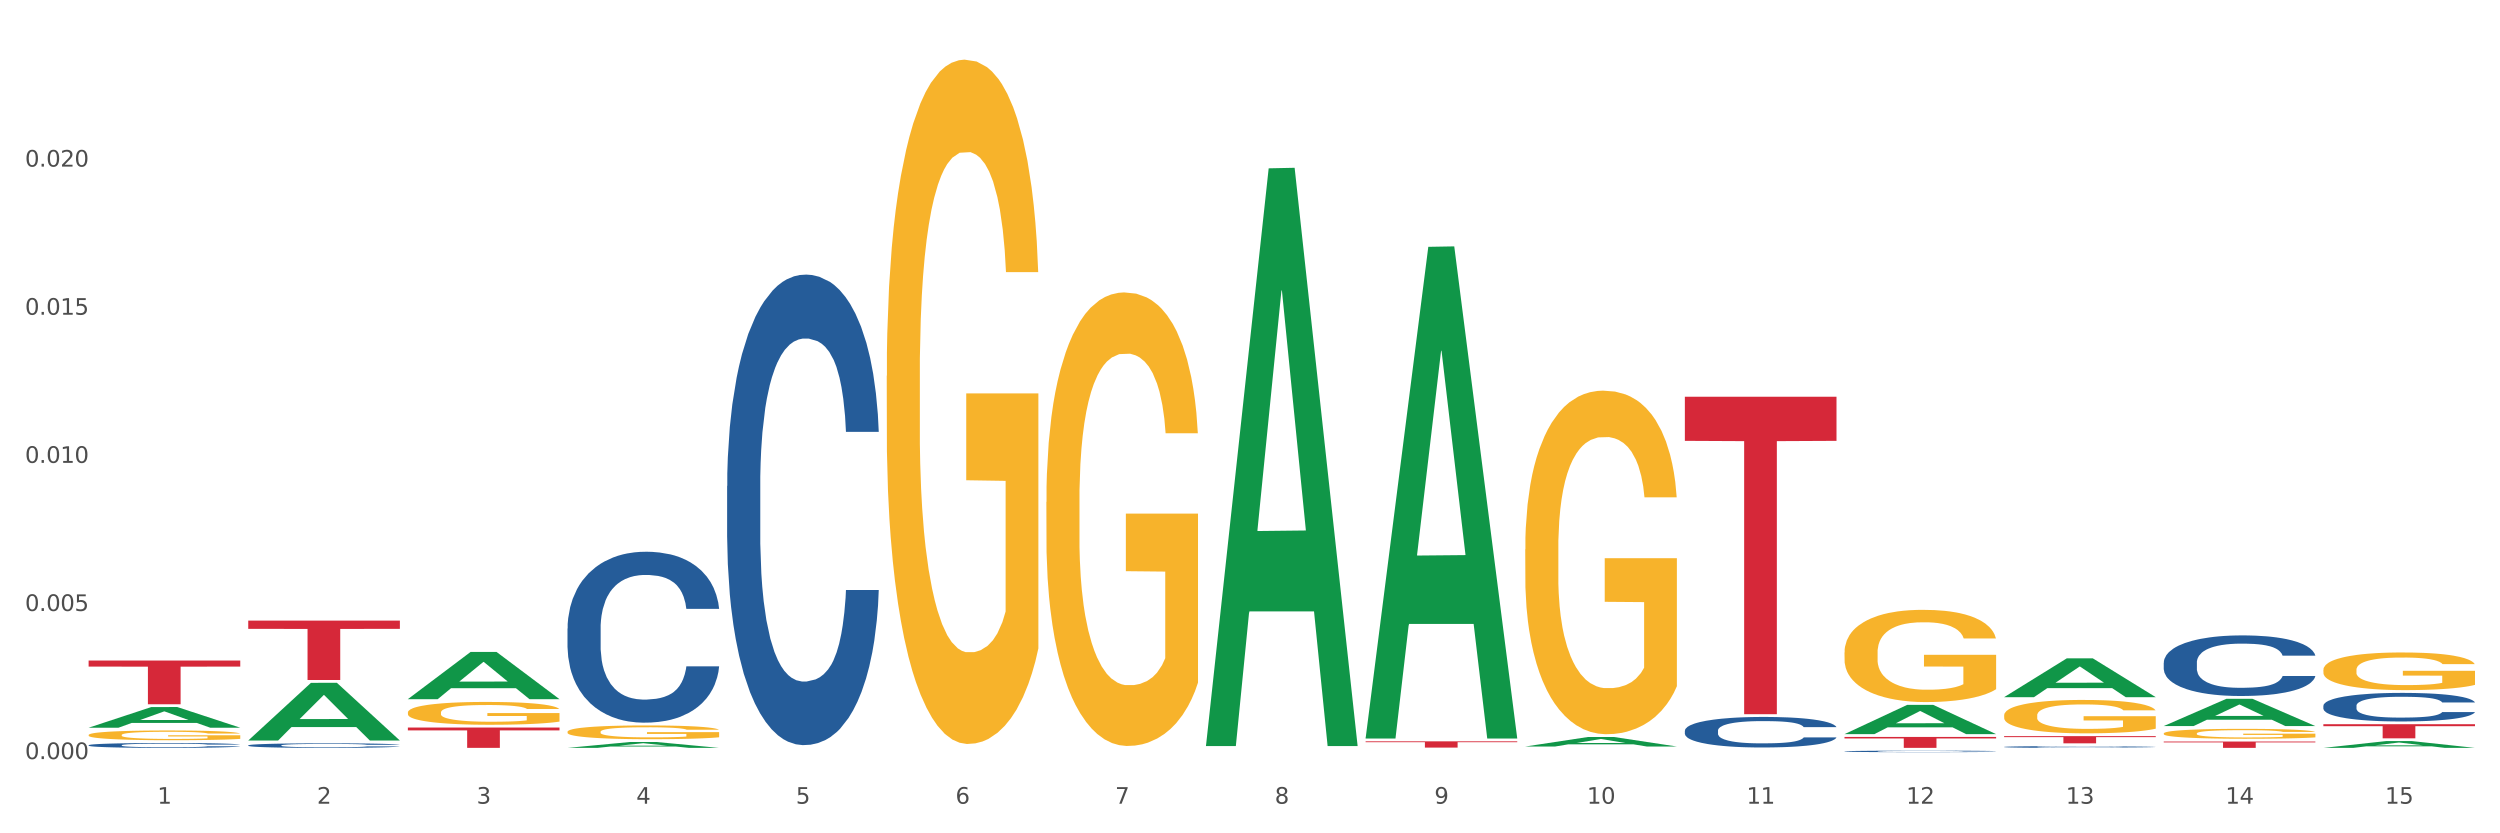 <?xml version="1.0" encoding="utf-8" standalone="no"?>
<!DOCTYPE svg PUBLIC "-//W3C//DTD SVG 1.1//EN"
  "http://www.w3.org/Graphics/SVG/1.1/DTD/svg11.dtd">
<svg xmlns:xlink="http://www.w3.org/1999/xlink" width="1080pt" height="360pt" viewBox="0 0 1080 360" xmlns="http://www.w3.org/2000/svg" version="1.1">
 <rect x="0" y="0" width="1080" height="360" fill="#333333" stroke="none"/>
 <defs>
  <style type="text/css">*{stroke-linejoin: round; stroke-linecap: butt}</style>
 </defs>
 <g id="figure_1">
  <g id="patch_1">
   <path d="M 0 360 
L 1080 360 
L 1080 0 
L 0 0 
z
" style="fill: #ffffff; stroke: #ffffff; stroke-linejoin: miter"/>
  </g>
  <g id="axes_1">
   <g id="matplotlib.axis_1">
    <g id="xtick_1">
     <g id="text_1">
      <!-- 1 -->
      <g style="fill: #4d4d4d" transform="translate(67.984 347.204) scale(0.096 -0.096)">
       <defs>
        <path id="DejaVuSans-31" d="M 794 531 
L 1825 531 
L 1825 4091 
L 703 3866 
L 703 4441 
L 1819 4666 
L 2450 4666 
L 2450 531 
L 3481 531 
L 3481 0 
L 794 0 
L 794 531 
z
" transform="scale(0.016)"/>
       </defs>
       <use xlink:href="#DejaVuSans-31"/>
      </g>
     </g>
    </g>
    <g id="xtick_2">
     <g id="text_2">
      <!-- 2 -->
      <g style="fill: #4d4d4d" transform="translate(136.942 347.204) scale(0.096 -0.096)">
       <defs>
        <path id="DejaVuSans-32" d="M 1228 531 
L 3431 531 
L 3431 0 
L 469 0 
L 469 531 
Q 828 903 1448 1529 
Q 2069 2156 2228 2338 
Q 2531 2678 2651 2914 
Q 2772 3150 2772 3378 
Q 2772 3750 2511 3984 
Q 2250 4219 1831 4219 
Q 1534 4219 1204 4116 
Q 875 4013 500 3803 
L 500 4441 
Q 881 4594 1212 4672 
Q 1544 4750 1819 4750 
Q 2544 4750 2975 4387 
Q 3406 4025 3406 3419 
Q 3406 3131 3298 2873 
Q 3191 2616 2906 2266 
Q 2828 2175 2409 1742 
Q 1991 1309 1228 531 
z
" transform="scale(0.016)"/>
       </defs>
       <use xlink:href="#DejaVuSans-32"/>
      </g>
     </g>
    </g>
    <g id="xtick_3">
     <g id="text_3">
      <!-- 3 -->
      <g style="fill: #4d4d4d" transform="translate(205.899 347.204) scale(0.096 -0.096)">
       <defs>
        <path id="DejaVuSans-33" d="M 2597 2516 
Q 3050 2419 3304 2112 
Q 3559 1806 3559 1356 
Q 3559 666 3084 287 
Q 2609 -91 1734 -91 
Q 1441 -91 1130 -33 
Q 819 25 488 141 
L 488 750 
Q 750 597 1062 519 
Q 1375 441 1716 441 
Q 2309 441 2620 675 
Q 2931 909 2931 1356 
Q 2931 1769 2642 2001 
Q 2353 2234 1838 2234 
L 1294 2234 
L 1294 2753 
L 1863 2753 
Q 2328 2753 2575 2939 
Q 2822 3125 2822 3475 
Q 2822 3834 2567 4026 
Q 2313 4219 1838 4219 
Q 1578 4219 1281 4162 
Q 984 4106 628 3988 
L 628 4550 
Q 988 4650 1302 4700 
Q 1616 4750 1894 4750 
Q 2613 4750 3031 4423 
Q 3450 4097 3450 3541 
Q 3450 3153 3228 2886 
Q 3006 2619 2597 2516 
z
" transform="scale(0.016)"/>
       </defs>
       <use xlink:href="#DejaVuSans-33"/>
      </g>
     </g>
    </g>
    <g id="xtick_4">
     <g id="text_4">
      <!-- 4 -->
      <g style="fill: #4d4d4d" transform="translate(274.857 347.204) scale(0.096 -0.096)">
       <defs>
        <path id="DejaVuSans-34" d="M 2419 4116 
L 825 1625 
L 2419 1625 
L 2419 4116 
z
M 2253 4666 
L 3047 4666 
L 3047 1625 
L 3713 1625 
L 3713 1100 
L 3047 1100 
L 3047 0 
L 2419 0 
L 2419 1100 
L 313 1100 
L 313 1709 
L 2253 4666 
z
" transform="scale(0.016)"/>
       </defs>
       <use xlink:href="#DejaVuSans-34"/>
      </g>
     </g>
    </g>
    <g id="xtick_5">
     <g id="text_5">
      <!-- 5 -->
      <g style="fill: #4d4d4d" transform="translate(343.815 347.204) scale(0.096 -0.096)">
       <defs>
        <path id="DejaVuSans-35" d="M 691 4666 
L 3169 4666 
L 3169 4134 
L 1269 4134 
L 1269 2991 
Q 1406 3038 1543 3061 
Q 1681 3084 1819 3084 
Q 2600 3084 3056 2656 
Q 3513 2228 3513 1497 
Q 3513 744 3044 326 
Q 2575 -91 1722 -91 
Q 1428 -91 1123 -41 
Q 819 9 494 109 
L 494 744 
Q 775 591 1075 516 
Q 1375 441 1709 441 
Q 2250 441 2565 725 
Q 2881 1009 2881 1497 
Q 2881 1984 2565 2268 
Q 2250 2553 1709 2553 
Q 1456 2553 1204 2497 
Q 953 2441 691 2322 
L 691 4666 
z
" transform="scale(0.016)"/>
       </defs>
       <use xlink:href="#DejaVuSans-35"/>
      </g>
     </g>
    </g>
    <g id="xtick_6">
     <g id="text_6">
      <!-- 6 -->
      <g style="fill: #4d4d4d" transform="translate(412.772 347.204) scale(0.096 -0.096)">
       <defs>
        <path id="DejaVuSans-36" d="M 2113 2584 
Q 1688 2584 1439 2293 
Q 1191 2003 1191 1497 
Q 1191 994 1439 701 
Q 1688 409 2113 409 
Q 2538 409 2786 701 
Q 3034 994 3034 1497 
Q 3034 2003 2786 2293 
Q 2538 2584 2113 2584 
z
M 3366 4563 
L 3366 3988 
Q 3128 4100 2886 4159 
Q 2644 4219 2406 4219 
Q 1781 4219 1451 3797 
Q 1122 3375 1075 2522 
Q 1259 2794 1537 2939 
Q 1816 3084 2150 3084 
Q 2853 3084 3261 2657 
Q 3669 2231 3669 1497 
Q 3669 778 3244 343 
Q 2819 -91 2113 -91 
Q 1303 -91 875 529 
Q 447 1150 447 2328 
Q 447 3434 972 4092 
Q 1497 4750 2381 4750 
Q 2619 4750 2861 4703 
Q 3103 4656 3366 4563 
z
" transform="scale(0.016)"/>
       </defs>
       <use xlink:href="#DejaVuSans-36"/>
      </g>
     </g>
    </g>
    <g id="xtick_7">
     <g id="text_7">
      <!-- 7 -->
      <g style="fill: #4d4d4d" transform="translate(481.73 347.204) scale(0.096 -0.096)">
       <defs>
        <path id="DejaVuSans-37" d="M 525 4666 
L 3525 4666 
L 3525 4397 
L 1831 0 
L 1172 0 
L 2766 4134 
L 525 4134 
L 525 4666 
z
" transform="scale(0.016)"/>
       </defs>
       <use xlink:href="#DejaVuSans-37"/>
      </g>
     </g>
    </g>
    <g id="xtick_8">
     <g id="text_8">
      <!-- 8 -->
      <g style="fill: #4d4d4d" transform="translate(550.688 347.204) scale(0.096 -0.096)">
       <defs>
        <path id="DejaVuSans-38" d="M 2034 2216 
Q 1584 2216 1326 1975 
Q 1069 1734 1069 1313 
Q 1069 891 1326 650 
Q 1584 409 2034 409 
Q 2484 409 2743 651 
Q 3003 894 3003 1313 
Q 3003 1734 2745 1975 
Q 2488 2216 2034 2216 
z
M 1403 2484 
Q 997 2584 770 2862 
Q 544 3141 544 3541 
Q 544 4100 942 4425 
Q 1341 4750 2034 4750 
Q 2731 4750 3128 4425 
Q 3525 4100 3525 3541 
Q 3525 3141 3298 2862 
Q 3072 2584 2669 2484 
Q 3125 2378 3379 2068 
Q 3634 1759 3634 1313 
Q 3634 634 3220 271 
Q 2806 -91 2034 -91 
Q 1263 -91 848 271 
Q 434 634 434 1313 
Q 434 1759 690 2068 
Q 947 2378 1403 2484 
z
M 1172 3481 
Q 1172 3119 1398 2916 
Q 1625 2713 2034 2713 
Q 2441 2713 2670 2916 
Q 2900 3119 2900 3481 
Q 2900 3844 2670 4047 
Q 2441 4250 2034 4250 
Q 1625 4250 1398 4047 
Q 1172 3844 1172 3481 
z
" transform="scale(0.016)"/>
       </defs>
       <use xlink:href="#DejaVuSans-38"/>
      </g>
     </g>
    </g>
    <g id="xtick_9">
     <g id="text_9">
      <!-- 9 -->
      <g style="fill: #4d4d4d" transform="translate(619.645 347.204) scale(0.096 -0.096)">
       <defs>
        <path id="DejaVuSans-39" d="M 703 97 
L 703 672 
Q 941 559 1184 500 
Q 1428 441 1663 441 
Q 2288 441 2617 861 
Q 2947 1281 2994 2138 
Q 2813 1869 2534 1725 
Q 2256 1581 1919 1581 
Q 1219 1581 811 2004 
Q 403 2428 403 3163 
Q 403 3881 828 4315 
Q 1253 4750 1959 4750 
Q 2769 4750 3195 4129 
Q 3622 3509 3622 2328 
Q 3622 1225 3098 567 
Q 2575 -91 1691 -91 
Q 1453 -91 1209 -44 
Q 966 3 703 97 
z
M 1959 2075 
Q 2384 2075 2632 2365 
Q 2881 2656 2881 3163 
Q 2881 3666 2632 3958 
Q 2384 4250 1959 4250 
Q 1534 4250 1286 3958 
Q 1038 3666 1038 3163 
Q 1038 2656 1286 2365 
Q 1534 2075 1959 2075 
z
" transform="scale(0.016)"/>
       </defs>
       <use xlink:href="#DejaVuSans-39"/>
      </g>
     </g>
    </g>
    <g id="xtick_10">
     <g id="text_10">
      <!-- 10 -->
      <g style="fill: #4d4d4d" transform="translate(685.549 347.204) scale(0.096 -0.096)">
       <defs>
        <path id="DejaVuSans-30" d="M 2034 4250 
Q 1547 4250 1301 3770 
Q 1056 3291 1056 2328 
Q 1056 1369 1301 889 
Q 1547 409 2034 409 
Q 2525 409 2770 889 
Q 3016 1369 3016 2328 
Q 3016 3291 2770 3770 
Q 2525 4250 2034 4250 
z
M 2034 4750 
Q 2819 4750 3233 4129 
Q 3647 3509 3647 2328 
Q 3647 1150 3233 529 
Q 2819 -91 2034 -91 
Q 1250 -91 836 529 
Q 422 1150 422 2328 
Q 422 3509 836 4129 
Q 1250 4750 2034 4750 
z
" transform="scale(0.016)"/>
       </defs>
       <use xlink:href="#DejaVuSans-31"/>
       <use xlink:href="#DejaVuSans-30" transform="translate(63.623 0)"/>
      </g>
     </g>
    </g>
    <g id="xtick_11">
     <g id="text_11">
      <!-- 11 -->
      <g style="fill: #4d4d4d" transform="translate(754.506 347.204) scale(0.096 -0.096)">
       <use xlink:href="#DejaVuSans-31"/>
       <use xlink:href="#DejaVuSans-31" transform="translate(63.623 0)"/>
      </g>
     </g>
    </g>
    <g id="xtick_12">
     <g id="text_12">
      <!-- 12 -->
      <g style="fill: #4d4d4d" transform="translate(823.464 347.204) scale(0.096 -0.096)">
       <use xlink:href="#DejaVuSans-31"/>
       <use xlink:href="#DejaVuSans-32" transform="translate(63.623 0)"/>
      </g>
     </g>
    </g>
    <g id="xtick_13">
     <g id="text_13">
      <!-- 13 -->
      <g style="fill: #4d4d4d" transform="translate(892.422 347.204) scale(0.096 -0.096)">
       <use xlink:href="#DejaVuSans-31"/>
       <use xlink:href="#DejaVuSans-33" transform="translate(63.623 0)"/>
      </g>
     </g>
    </g>
    <g id="xtick_14">
     <g id="text_14">
      <!-- 14 -->
      <g style="fill: #4d4d4d" transform="translate(961.379 347.204) scale(0.096 -0.096)">
       <use xlink:href="#DejaVuSans-31"/>
       <use xlink:href="#DejaVuSans-34" transform="translate(63.623 0)"/>
      </g>
     </g>
    </g>
    <g id="xtick_15">
     <g id="text_15">
      <!-- 15 -->
      <g style="fill: #4d4d4d" transform="translate(1030.337 347.204) scale(0.096 -0.096)">
       <use xlink:href="#DejaVuSans-31"/>
       <use xlink:href="#DejaVuSans-35" transform="translate(63.623 0)"/>
      </g>
     </g>
    </g>
    <g id="xtick_16"/>
    <g id="xtick_17"/>
    <g id="xtick_18"/>
    <g id="xtick_19"/>
    <g id="xtick_20"/>
    <g id="xtick_21"/>
    <g id="xtick_22"/>
    <g id="xtick_23"/>
    <g id="xtick_24"/>
    <g id="xtick_25"/>
    <g id="xtick_26"/>
    <g id="xtick_27"/>
    <g id="xtick_28"/>
    <g id="xtick_29"/>
   </g>
   <g id="matplotlib.axis_2">
    <g id="ytick_1">
     <g id="text_16">
      <!-- 0.000 -->
      <g style="fill: #4d4d4d" transform="translate(10.8 327.927) scale(0.096 -0.096)">
       <defs>
        <path id="DejaVuSans-2e" d="M 684 794 
L 1344 794 
L 1344 0 
L 684 0 
L 684 794 
z
" transform="scale(0.016)"/>
       </defs>
       <use xlink:href="#DejaVuSans-30"/>
       <use xlink:href="#DejaVuSans-2e" transform="translate(63.623 0)"/>
       <use xlink:href="#DejaVuSans-30" transform="translate(95.41 0)"/>
       <use xlink:href="#DejaVuSans-30" transform="translate(159.033 0)"/>
       <use xlink:href="#DejaVuSans-30" transform="translate(222.656 0)"/>
      </g>
     </g>
    </g>
    <g id="ytick_2">
     <g id="text_17">
      <!-- 0.005 -->
      <g style="fill: #4d4d4d" transform="translate(10.8 263.94) scale(0.096 -0.096)">
       <use xlink:href="#DejaVuSans-30"/>
       <use xlink:href="#DejaVuSans-2e" transform="translate(63.623 0)"/>
       <use xlink:href="#DejaVuSans-30" transform="translate(95.41 0)"/>
       <use xlink:href="#DejaVuSans-30" transform="translate(159.033 0)"/>
       <use xlink:href="#DejaVuSans-35" transform="translate(222.656 0)"/>
      </g>
     </g>
    </g>
    <g id="ytick_3">
     <g id="text_18">
      <!-- 0.010 -->
      <g style="fill: #4d4d4d" transform="translate(10.8 199.953) scale(0.096 -0.096)">
       <use xlink:href="#DejaVuSans-30"/>
       <use xlink:href="#DejaVuSans-2e" transform="translate(63.623 0)"/>
       <use xlink:href="#DejaVuSans-30" transform="translate(95.41 0)"/>
       <use xlink:href="#DejaVuSans-31" transform="translate(159.033 0)"/>
       <use xlink:href="#DejaVuSans-30" transform="translate(222.656 0)"/>
      </g>
     </g>
    </g>
    <g id="ytick_4">
     <g id="text_19">
      <!-- 0.015 -->
      <g style="fill: #4d4d4d" transform="translate(10.8 135.966) scale(0.096 -0.096)">
       <use xlink:href="#DejaVuSans-30"/>
       <use xlink:href="#DejaVuSans-2e" transform="translate(63.623 0)"/>
       <use xlink:href="#DejaVuSans-30" transform="translate(95.41 0)"/>
       <use xlink:href="#DejaVuSans-31" transform="translate(159.033 0)"/>
       <use xlink:href="#DejaVuSans-35" transform="translate(222.656 0)"/>
      </g>
     </g>
    </g>
    <g id="ytick_5">
     <g id="text_20">
      <!-- 0.020 -->
      <g style="fill: #4d4d4d" transform="translate(10.8 71.979) scale(0.096 -0.096)">
       <use xlink:href="#DejaVuSans-30"/>
       <use xlink:href="#DejaVuSans-2e" transform="translate(63.623 0)"/>
       <use xlink:href="#DejaVuSans-30" transform="translate(95.41 0)"/>
       <use xlink:href="#DejaVuSans-32" transform="translate(159.033 0)"/>
       <use xlink:href="#DejaVuSans-30" transform="translate(222.656 0)"/>
      </g>
     </g>
    </g>
    <g id="ytick_6"/>
    <g id="ytick_7"/>
    <g id="ytick_8"/>
    <g id="ytick_9"/>
    <g id="ytick_10"/>
   </g>
   <g id="PolyCollection_1">
    <path d="M 38.283 314.358 
L 38.351 314.349 
L 65.365 305.445 
L 76.576 305.436 
L 103.793 314.374 
L 90.826 314.374 
L 84.95 312.293 
L 57.058 312.293 
L 56.855 312.327 
L 51.182 314.374 
L 38.283 314.374 
L 38.283 314.358 
L 60.57 311.051 
L 81.438 311.043 
L 71.105 307.341 
L 70.97 307.325 
L 70.835 307.35 
L 60.502 311.043 
L 60.57 311.051 
L 38.283 314.358 
z
" clip-path="url(#pabb57dba6a)" style="fill: #109648"/>
    <path d="M 796.817 318.347 
L 862.327 318.347 
L 862.327 319.005 
L 836.558 319.01 
L 836.558 323.086 
L 822.431 323.086 
L 822.431 319.01 
L 796.817 319.005 
L 796.817 318.351 
L 796.817 318.347 
z
" clip-path="url(#pabb57dba6a)" style="fill: #d62839"/>
    <path d="M 934.733 320.343 
L 1000.242 320.343 
L 1000.242 320.724 
L 974.473 320.727 
L 974.473 323.086 
L 960.347 323.086 
L 960.347 320.727 
L 934.733 320.724 
L 934.733 320.345 
L 934.733 320.343 
z
" clip-path="url(#pabb57dba6a)" style="fill: #d62839"/>
    <path d="M 865.775 317.998 
L 931.285 317.998 
L 931.285 318.434 
L 905.515 318.437 
L 905.515 321.132 
L 891.389 321.132 
L 891.389 318.437 
L 865.775 318.434 
L 865.775 318.001 
L 865.775 317.998 
z
" clip-path="url(#pabb57dba6a)" style="fill: #d62839"/>
    <path d="M 727.86 171.388 
L 793.369 171.388 
L 793.369 190.446 
L 767.6 190.575 
L 767.6 308.526 
L 753.474 308.526 
L 753.474 190.575 
L 727.86 190.446 
L 727.86 171.517 
L 727.86 171.388 
z
" clip-path="url(#pabb57dba6a)" style="fill: #d62839"/>
    <path d="M 589.944 320.252 
L 655.454 320.252 
L 655.454 320.627 
L 629.685 320.63 
L 629.685 322.951 
L 615.558 322.951 
L 615.558 320.63 
L 589.944 320.627 
L 589.944 320.255 
L 589.944 320.252 
z
" clip-path="url(#pabb57dba6a)" style="fill: #d62839"/>
    <path d="M 176.198 314.301 
L 241.708 314.301 
L 241.708 315.521 
L 215.939 315.53 
L 215.939 323.086 
L 201.812 323.086 
L 201.812 315.53 
L 176.198 315.521 
L 176.198 314.309 
L 176.198 314.301 
z
" clip-path="url(#pabb57dba6a)" style="fill: #d62839"/>
    <path d="M 1003.69 312.865 
L 1069.2 312.865 
L 1069.2 313.712 
L 1043.431 313.717 
L 1043.431 318.956 
L 1029.304 318.956 
L 1029.304 313.717 
L 1003.69 313.712 
L 1003.69 312.871 
L 1003.69 312.865 
z
" clip-path="url(#pabb57dba6a)" style="fill: #d62839"/>
    <path d="M 107.241 268.104 
L 172.75 268.104 
L 172.75 271.671 
L 146.981 271.695 
L 146.981 293.774 
L 132.855 293.774 
L 132.855 271.695 
L 107.241 271.671 
L 107.241 268.128 
L 107.241 268.104 
z
" clip-path="url(#pabb57dba6a)" style="fill: #d62839"/>
    <path d="M 38.283 285.349 
L 103.793 285.349 
L 103.793 287.975 
L 78.024 287.993 
L 78.024 304.242 
L 63.897 304.242 
L 63.897 287.993 
L 38.283 287.975 
L 38.283 285.367 
L 38.283 285.349 
z
" clip-path="url(#pabb57dba6a)" style="fill: #d62839"/>
    <path d="M 865.775 309.042 
L 865.852 309.029 
L 865.852 308.555 
L 866.007 308.146 
L 866.78 307.158 
L 867.941 306.341 
L 868.791 305.906 
L 869.642 305.55 
L 870.648 305.194 
L 871.885 304.826 
L 874.128 304.285 
L 875.52 304.008 
L 877.222 303.719 
L 880.315 303.297 
L 882.558 303.06 
L 884.879 302.862 
L 888.669 302.625 
L 891.144 302.519 
L 893.773 302.44 
L 896.944 302.388 
L 899.342 302.374 
L 904.601 302.414 
L 909.087 302.533 
L 911.253 302.625 
L 914.037 302.783 
L 915.507 302.888 
L 917.904 303.099 
L 920.379 303.376 
L 922.081 303.613 
L 924.633 304.061 
L 926.567 304.509 
L 928.346 305.063 
L 929.274 305.445 
L 929.97 305.801 
L 930.589 306.209 
L 931.207 306.855 
L 917.286 306.855 
L 916.744 306.394 
L 915.893 305.959 
L 914.656 305.537 
L 913.573 305.274 
L 911.717 304.944 
L 910.015 304.733 
L 908.236 304.575 
L 906.071 304.443 
L 904.369 304.377 
L 901.972 304.325 
L 897.254 304.338 
L 894.083 304.443 
L 891.917 304.575 
L 890.525 304.694 
L 889.287 304.826 
L 887.895 305.01 
L 886.271 305.287 
L 885.111 305.537 
L 883.951 305.853 
L 883.022 306.17 
L 882.172 306.539 
L 881.476 306.934 
L 880.934 307.343 
L 880.47 307.843 
L 880.083 308.673 
L 880.083 310.479 
L 880.238 310.887 
L 880.625 311.428 
L 881.089 311.836 
L 881.862 312.324 
L 882.558 312.653 
L 883.873 313.128 
L 885.343 313.523 
L 886.503 313.773 
L 887.663 313.984 
L 889.674 314.274 
L 891.917 314.511 
L 893.851 314.656 
L 896.48 314.788 
L 898.259 314.841 
L 899.806 314.867 
L 903.596 314.867 
L 906.303 314.828 
L 909.319 314.735 
L 911.639 314.617 
L 913.573 314.472 
L 915.739 314.235 
L 917.131 314.011 
L 917.131 311.256 
L 900.115 311.243 
L 900.115 309.411 
L 931.285 309.411 
L 931.285 314.788 
L 929.97 315.065 
L 928.5 315.315 
L 926.953 315.539 
L 924.633 315.816 
L 921.849 316.08 
L 919.374 316.264 
L 916.744 316.422 
L 913.65 316.567 
L 909.629 316.699 
L 907.154 316.752 
L 904.06 316.791 
L 900.425 316.804 
L 897.254 316.778 
L 894.16 316.712 
L 890.911 316.594 
L 887.74 316.422 
L 885.343 316.251 
L 882.945 316.04 
L 880.393 315.763 
L 878.382 315.5 
L 876.835 315.263 
L 875.133 314.959 
L 873.277 314.564 
L 871.885 314.208 
L 870.648 313.839 
L 869.333 313.365 
L 868.405 312.956 
L 867.476 312.442 
L 866.935 312.06 
L 866.316 311.467 
L 865.852 310.637 
L 865.775 309.042 
z
" clip-path="url(#pabb57dba6a)" style="fill: #f7b32b"/>
    <path d="M 452.029 216.865 
L 452.106 216.686 
L 452.106 210.244 
L 452.261 204.696 
L 453.034 191.275 
L 454.195 180.181 
L 455.045 174.276 
L 455.896 169.444 
L 456.902 164.612 
L 458.139 159.602 
L 460.382 152.265 
L 461.774 148.507 
L 463.476 144.571 
L 466.569 138.844 
L 468.812 135.623 
L 471.133 132.939 
L 474.923 129.718 
L 477.398 128.286 
L 480.027 127.213 
L 483.198 126.497 
L 485.596 126.318 
L 490.855 126.855 
L 495.341 128.465 
L 497.507 129.718 
L 500.291 131.865 
L 501.761 133.297 
L 504.158 136.16 
L 506.633 139.918 
L 508.335 143.139 
L 510.887 149.223 
L 512.821 155.307 
L 514.6 162.823 
L 515.528 168.012 
L 516.224 172.844 
L 516.843 178.391 
L 517.461 187.16 
L 503.54 187.16 
L 502.998 180.897 
L 502.147 174.991 
L 500.91 169.265 
L 499.827 165.686 
L 497.971 161.212 
L 496.269 158.349 
L 494.49 156.202 
L 492.325 154.413 
L 490.623 153.518 
L 488.226 152.802 
L 483.508 152.981 
L 480.337 154.413 
L 478.171 156.202 
L 476.779 157.813 
L 475.541 159.602 
L 474.149 162.107 
L 472.525 165.865 
L 471.365 169.265 
L 470.205 173.56 
L 469.277 177.854 
L 468.426 182.865 
L 467.73 188.233 
L 467.188 193.781 
L 466.724 200.581 
L 466.337 211.854 
L 466.337 236.37 
L 466.492 241.917 
L 466.879 249.254 
L 467.343 254.801 
L 468.116 261.422 
L 468.812 265.896 
L 470.127 272.338 
L 471.597 277.706 
L 472.757 281.106 
L 473.917 283.969 
L 475.928 287.906 
L 478.171 291.127 
L 480.105 293.096 
L 482.734 294.885 
L 484.513 295.601 
L 486.06 295.959 
L 489.85 295.959 
L 492.557 295.422 
L 495.573 294.169 
L 497.894 292.559 
L 499.827 290.59 
L 501.993 287.369 
L 503.385 284.327 
L 503.385 246.928 
L 486.369 246.749 
L 486.369 221.875 
L 517.539 221.875 
L 517.539 294.885 
L 516.224 298.643 
L 514.754 302.043 
L 513.208 305.085 
L 510.887 308.843 
L 508.103 312.422 
L 505.628 314.927 
L 502.998 317.074 
L 499.904 319.043 
L 495.883 320.832 
L 493.408 321.548 
L 490.314 322.085 
L 486.679 322.264 
L 483.508 321.906 
L 480.414 321.011 
L 477.166 319.401 
L 473.994 317.074 
L 471.597 314.748 
L 469.199 311.885 
L 466.647 308.127 
L 464.636 304.548 
L 463.089 301.327 
L 461.387 297.211 
L 459.531 291.843 
L 458.139 287.011 
L 456.902 282.001 
L 455.587 275.559 
L 454.659 270.012 
L 453.731 263.033 
L 453.189 257.843 
L 452.57 249.791 
L 452.106 238.517 
L 452.029 216.865 
z
" clip-path="url(#pabb57dba6a)" style="fill: #f7b32b"/>
    <path d="M 176.198 307.797 
L 176.276 307.788 
L 176.276 307.463 
L 176.43 307.184 
L 177.204 306.508 
L 178.364 305.949 
L 179.215 305.651 
L 180.065 305.408 
L 181.071 305.164 
L 182.308 304.912 
L 184.551 304.542 
L 185.944 304.353 
L 187.645 304.155 
L 190.739 303.866 
L 192.982 303.704 
L 195.302 303.569 
L 199.092 303.407 
L 201.567 303.334 
L 204.197 303.28 
L 207.368 303.244 
L 209.765 303.235 
L 215.025 303.262 
L 219.511 303.344 
L 221.676 303.407 
L 224.461 303.515 
L 225.93 303.587 
L 228.328 303.731 
L 230.803 303.92 
L 232.504 304.083 
L 235.057 304.389 
L 236.99 304.696 
L 238.769 305.074 
L 239.697 305.336 
L 240.393 305.579 
L 241.012 305.859 
L 241.631 306.3 
L 227.709 306.3 
L 227.168 305.985 
L 226.317 305.687 
L 225.079 305.399 
L 223.996 305.219 
L 222.14 304.993 
L 220.439 304.849 
L 218.66 304.741 
L 216.494 304.651 
L 214.793 304.606 
L 212.395 304.57 
L 207.677 304.579 
L 204.506 304.651 
L 202.34 304.741 
L 200.948 304.822 
L 199.711 304.912 
L 198.319 305.038 
L 196.694 305.228 
L 195.534 305.399 
L 194.374 305.615 
L 193.446 305.832 
L 192.595 306.084 
L 191.899 306.354 
L 191.358 306.634 
L 190.894 306.976 
L 190.507 307.544 
L 190.507 308.779 
L 190.662 309.059 
L 191.048 309.428 
L 191.512 309.708 
L 192.286 310.041 
L 192.982 310.267 
L 194.297 310.591 
L 195.766 310.862 
L 196.926 311.033 
L 198.086 311.177 
L 200.097 311.376 
L 202.34 311.538 
L 204.274 311.637 
L 206.904 311.727 
L 208.683 311.763 
L 210.229 311.781 
L 214.019 311.781 
L 216.726 311.754 
L 219.743 311.691 
L 222.063 311.61 
L 223.996 311.511 
L 226.162 311.349 
L 227.554 311.195 
L 227.554 309.311 
L 210.539 309.302 
L 210.539 308.049 
L 241.708 308.049 
L 241.708 311.727 
L 240.393 311.917 
L 238.924 312.088 
L 237.377 312.241 
L 235.057 312.43 
L 232.272 312.611 
L 229.797 312.737 
L 227.168 312.845 
L 224.074 312.944 
L 220.052 313.034 
L 217.577 313.07 
L 214.483 313.097 
L 210.848 313.106 
L 207.677 313.088 
L 204.583 313.043 
L 201.335 312.962 
L 198.164 312.845 
L 195.766 312.728 
L 193.369 312.584 
L 190.816 312.394 
L 188.805 312.214 
L 187.258 312.052 
L 185.557 311.844 
L 183.701 311.574 
L 182.308 311.331 
L 181.071 311.078 
L 179.756 310.754 
L 178.828 310.474 
L 177.9 310.123 
L 177.358 309.861 
L 176.74 309.456 
L 176.276 308.888 
L 176.198 307.797 
z
" clip-path="url(#pabb57dba6a)" style="fill: #f7b32b"/>
    <path d="M 245.156 316.138 
L 245.233 316.133 
L 245.233 315.937 
L 245.388 315.769 
L 246.161 315.361 
L 247.322 315.025 
L 248.172 314.845 
L 249.023 314.699 
L 250.029 314.552 
L 251.266 314.4 
L 253.509 314.177 
L 254.901 314.063 
L 256.603 313.943 
L 259.697 313.769 
L 261.939 313.672 
L 264.26 313.59 
L 268.05 313.492 
L 270.525 313.449 
L 273.154 313.416 
L 276.325 313.394 
L 278.723 313.389 
L 283.982 313.405 
L 288.468 313.454 
L 290.634 313.492 
L 293.418 313.557 
L 294.888 313.601 
L 297.285 313.688 
L 299.76 313.802 
L 301.462 313.9 
L 304.014 314.085 
L 305.948 314.269 
L 307.727 314.498 
L 308.655 314.655 
L 309.351 314.802 
L 309.97 314.97 
L 310.588 315.236 
L 296.667 315.236 
L 296.125 315.046 
L 295.274 314.867 
L 294.037 314.693 
L 292.954 314.584 
L 291.098 314.449 
L 289.396 314.362 
L 287.617 314.296 
L 285.452 314.242 
L 283.75 314.215 
L 281.353 314.193 
L 276.635 314.199 
L 273.464 314.242 
L 271.298 314.296 
L 269.906 314.345 
L 268.668 314.4 
L 267.276 314.476 
L 265.652 314.59 
L 264.492 314.693 
L 263.332 314.824 
L 262.404 314.954 
L 261.553 315.106 
L 260.857 315.269 
L 260.315 315.438 
L 259.851 315.644 
L 259.464 315.986 
L 259.464 316.731 
L 259.619 316.899 
L 260.006 317.122 
L 260.47 317.29 
L 261.243 317.491 
L 261.939 317.627 
L 263.254 317.823 
L 264.724 317.986 
L 265.884 318.089 
L 267.044 318.176 
L 269.055 318.296 
L 271.298 318.393 
L 273.232 318.453 
L 275.861 318.508 
L 277.64 318.529 
L 279.187 318.54 
L 282.977 318.54 
L 285.684 318.524 
L 288.7 318.486 
L 291.021 318.437 
L 292.954 318.377 
L 295.12 318.279 
L 296.512 318.187 
L 296.512 317.051 
L 279.496 317.046 
L 279.496 316.291 
L 310.666 316.291 
L 310.666 318.508 
L 309.351 318.622 
L 307.881 318.725 
L 306.335 318.817 
L 304.014 318.931 
L 301.23 319.04 
L 298.755 319.116 
L 296.125 319.181 
L 293.031 319.241 
L 289.01 319.295 
L 286.535 319.317 
L 283.441 319.334 
L 279.806 319.339 
L 276.635 319.328 
L 273.541 319.301 
L 270.293 319.252 
L 267.121 319.181 
L 264.724 319.111 
L 262.326 319.024 
L 259.774 318.91 
L 257.763 318.801 
L 256.216 318.703 
L 254.515 318.578 
L 252.658 318.415 
L 251.266 318.269 
L 250.029 318.116 
L 248.714 317.921 
L 247.786 317.752 
L 246.858 317.54 
L 246.316 317.383 
L 245.697 317.138 
L 245.233 316.796 
L 245.156 316.138 
z
" clip-path="url(#pabb57dba6a)" style="fill: #f7b32b"/>
    <path d="M 383.071 162.377 
L 383.149 162.107 
L 383.149 152.387 
L 383.303 144.017 
L 384.077 123.768 
L 385.237 107.028 
L 386.088 98.118 
L 386.938 90.828 
L 387.944 83.539 
L 389.181 75.979 
L 391.424 64.909 
L 392.817 59.239 
L 394.518 53.299 
L 397.612 44.659 
L 399.855 39.799 
L 402.175 35.749 
L 405.965 30.889 
L 408.44 28.729 
L 411.07 27.109 
L 414.241 26.029 
L 416.638 25.759 
L 421.898 26.569 
L 426.384 28.999 
L 428.549 30.889 
L 431.334 34.129 
L 432.803 36.289 
L 435.201 40.609 
L 437.676 46.279 
L 439.377 51.139 
L 441.93 60.319 
L 443.863 69.499 
L 445.642 80.839 
L 446.57 88.668 
L 447.266 95.958 
L 447.885 104.328 
L 448.504 117.558 
L 434.582 117.558 
L 434.041 108.108 
L 433.19 99.198 
L 431.952 90.558 
L 430.869 85.158 
L 429.013 78.409 
L 427.312 74.089 
L 425.533 70.849 
L 423.367 68.149 
L 421.666 66.799 
L 419.268 65.719 
L 414.55 65.989 
L 411.379 68.149 
L 409.213 70.849 
L 407.821 73.279 
L 406.584 75.979 
L 405.191 79.759 
L 403.567 85.428 
L 402.407 90.558 
L 401.247 97.038 
L 400.319 103.518 
L 399.468 111.078 
L 398.772 119.178 
L 398.231 127.548 
L 397.767 137.808 
L 397.38 154.817 
L 397.38 191.807 
L 397.534 200.177 
L 397.921 211.246 
L 398.385 219.616 
L 399.159 229.606 
L 399.855 236.356 
L 401.17 246.076 
L 402.639 254.176 
L 403.799 259.305 
L 404.959 263.625 
L 406.97 269.565 
L 409.213 274.425 
L 411.147 277.395 
L 413.777 280.095 
L 415.555 281.175 
L 417.102 281.715 
L 420.892 281.715 
L 423.599 280.905 
L 426.616 279.015 
L 428.936 276.585 
L 430.869 273.615 
L 433.035 268.755 
L 434.427 264.165 
L 434.427 207.736 
L 417.412 207.466 
L 417.412 169.937 
L 448.581 169.937 
L 448.581 280.095 
L 447.266 285.765 
L 445.797 290.895 
L 444.25 295.485 
L 441.93 301.155 
L 439.145 306.555 
L 436.67 310.335 
L 434.041 313.575 
L 430.947 316.545 
L 426.925 319.244 
L 424.45 320.324 
L 421.356 321.134 
L 417.721 321.404 
L 414.55 320.864 
L 411.456 319.514 
L 408.208 317.085 
L 405.037 313.575 
L 402.639 310.065 
L 400.242 305.745 
L 397.689 300.075 
L 395.678 294.675 
L 394.131 289.815 
L 392.43 283.605 
L 390.574 275.505 
L 389.181 268.215 
L 387.944 260.655 
L 386.629 250.936 
L 385.701 242.566 
L 384.773 232.036 
L 384.231 224.206 
L 383.613 212.056 
L 383.149 195.047 
L 383.071 162.377 
z
" clip-path="url(#pabb57dba6a)" style="fill: #f7b32b"/>
    <path d="M 38.283 317.515 
L 38.36 317.511 
L 38.36 317.373 
L 38.515 317.253 
L 39.288 316.965 
L 40.449 316.726 
L 41.299 316.599 
L 42.15 316.496 
L 43.156 316.392 
L 44.393 316.284 
L 46.636 316.126 
L 48.028 316.045 
L 49.73 315.961 
L 52.824 315.838 
L 55.066 315.768 
L 57.387 315.711 
L 61.177 315.642 
L 63.652 315.611 
L 66.281 315.588 
L 69.452 315.572 
L 71.85 315.568 
L 77.109 315.58 
L 81.595 315.615 
L 83.761 315.642 
L 86.545 315.688 
L 88.015 315.718 
L 90.412 315.78 
L 92.887 315.861 
L 94.589 315.93 
L 97.141 316.061 
L 99.075 316.192 
L 100.854 316.353 
L 101.782 316.465 
L 102.478 316.569 
L 103.097 316.688 
L 103.715 316.876 
L 89.794 316.876 
L 89.252 316.742 
L 88.401 316.615 
L 87.164 316.492 
L 86.081 316.415 
L 84.225 316.319 
L 82.523 316.257 
L 80.744 316.211 
L 78.579 316.172 
L 76.877 316.153 
L 74.48 316.138 
L 69.762 316.142 
L 66.591 316.172 
L 64.425 316.211 
L 63.033 316.246 
L 61.795 316.284 
L 60.403 316.338 
L 58.779 316.419 
L 57.619 316.492 
L 56.459 316.584 
L 55.531 316.676 
L 54.68 316.784 
L 53.984 316.899 
L 53.442 317.019 
L 52.978 317.165 
L 52.592 317.407 
L 52.592 317.934 
L 52.746 318.054 
L 53.133 318.211 
L 53.597 318.33 
L 54.37 318.473 
L 55.066 318.569 
L 56.381 318.707 
L 57.851 318.823 
L 59.011 318.896 
L 60.171 318.958 
L 62.182 319.042 
L 64.425 319.111 
L 66.359 319.154 
L 68.988 319.192 
L 70.767 319.208 
L 72.314 319.215 
L 76.104 319.215 
L 78.811 319.204 
L 81.827 319.177 
L 84.148 319.142 
L 86.081 319.1 
L 88.247 319.031 
L 89.639 318.965 
L 89.639 318.161 
L 72.623 318.157 
L 72.623 317.623 
L 103.793 317.623 
L 103.793 319.192 
L 102.478 319.273 
L 101.008 319.346 
L 99.462 319.411 
L 97.141 319.492 
L 94.357 319.569 
L 91.882 319.623 
L 89.252 319.669 
L 86.159 319.711 
L 82.137 319.75 
L 79.662 319.765 
L 76.568 319.777 
L 72.933 319.781 
L 69.762 319.773 
L 66.668 319.754 
L 63.42 319.719 
L 60.248 319.669 
L 57.851 319.619 
L 55.453 319.558 
L 52.901 319.477 
L 50.89 319.4 
L 49.343 319.331 
L 47.642 319.242 
L 45.785 319.127 
L 44.393 319.023 
L 43.156 318.915 
L 41.841 318.777 
L 40.913 318.657 
L 39.985 318.507 
L 39.443 318.396 
L 38.824 318.223 
L 38.36 317.98 
L 38.283 317.515 
z
" clip-path="url(#pabb57dba6a)" style="fill: #f7b32b"/>
    <path d="M 658.902 237.344 
L 658.979 237.209 
L 658.979 232.329 
L 659.134 228.127 
L 659.907 217.96 
L 661.068 209.556 
L 661.918 205.083 
L 662.769 201.423 
L 663.775 197.763 
L 665.012 193.967 
L 667.255 188.409 
L 668.647 185.563 
L 670.349 182.581 
L 673.442 178.243 
L 675.685 175.803 
L 678.006 173.77 
L 681.796 171.33 
L 684.271 170.245 
L 686.9 169.432 
L 690.071 168.89 
L 692.469 168.754 
L 697.728 169.161 
L 702.214 170.381 
L 704.38 171.33 
L 707.164 172.956 
L 708.634 174.041 
L 711.031 176.21 
L 713.506 179.056 
L 715.208 181.496 
L 717.76 186.105 
L 719.694 190.714 
L 721.473 196.407 
L 722.401 200.338 
L 723.097 203.998 
L 723.716 208.2 
L 724.334 214.842 
L 710.413 214.842 
L 709.871 210.098 
L 709.02 205.625 
L 707.783 201.287 
L 706.7 198.576 
L 704.844 195.187 
L 703.142 193.018 
L 701.363 191.392 
L 699.198 190.036 
L 697.496 189.358 
L 695.099 188.816 
L 690.381 188.952 
L 687.21 190.036 
L 685.044 191.392 
L 683.652 192.612 
L 682.414 193.967 
L 681.022 195.865 
L 679.398 198.712 
L 678.238 201.287 
L 677.078 204.54 
L 676.149 207.794 
L 675.299 211.589 
L 674.603 215.656 
L 674.061 219.858 
L 673.597 225.009 
L 673.21 233.549 
L 673.21 252.12 
L 673.365 256.322 
L 673.752 261.88 
L 674.216 266.082 
L 674.989 271.097 
L 675.685 274.486 
L 677 279.366 
L 678.47 283.433 
L 679.63 286.008 
L 680.79 288.177 
L 682.801 291.159 
L 685.044 293.599 
L 686.978 295.09 
L 689.607 296.446 
L 691.386 296.988 
L 692.933 297.259 
L 696.723 297.259 
L 699.43 296.853 
L 702.446 295.904 
L 704.767 294.684 
L 706.7 293.193 
L 708.866 290.753 
L 710.258 288.448 
L 710.258 260.117 
L 693.242 259.982 
L 693.242 241.14 
L 724.412 241.14 
L 724.412 296.446 
L 723.097 299.292 
L 721.627 301.868 
L 720.08 304.172 
L 717.76 307.019 
L 714.976 309.73 
L 712.501 311.628 
L 709.871 313.255 
L 706.777 314.746 
L 702.756 316.101 
L 700.281 316.643 
L 697.187 317.05 
L 693.552 317.186 
L 690.381 316.914 
L 687.287 316.237 
L 684.039 315.017 
L 680.867 313.255 
L 678.47 311.492 
L 676.072 309.323 
L 673.52 306.477 
L 671.509 303.766 
L 669.962 301.326 
L 668.26 298.208 
L 666.404 294.141 
L 665.012 290.481 
L 663.775 286.686 
L 662.46 281.806 
L 661.532 277.604 
L 660.603 272.317 
L 660.062 268.386 
L 659.443 262.286 
L 658.979 253.746 
L 658.902 237.344 
z
" clip-path="url(#pabb57dba6a)" style="fill: #f7b32b"/>
    <path d="M 796.817 281.862 
L 796.895 281.826 
L 796.895 280.516 
L 797.049 279.387 
L 797.823 276.658 
L 798.983 274.402 
L 799.834 273.201 
L 800.684 272.219 
L 801.69 271.236 
L 802.927 270.217 
L 805.17 268.725 
L 806.563 267.961 
L 808.264 267.161 
L 811.358 265.996 
L 813.601 265.341 
L 815.921 264.795 
L 819.711 264.14 
L 822.186 263.849 
L 824.816 263.631 
L 827.987 263.485 
L 830.384 263.449 
L 835.644 263.558 
L 840.129 263.885 
L 842.295 264.14 
L 845.079 264.577 
L 846.549 264.868 
L 848.947 265.45 
L 851.422 266.214 
L 853.123 266.869 
L 855.676 268.107 
L 857.609 269.344 
L 859.388 270.872 
L 860.316 271.928 
L 861.012 272.91 
L 861.631 274.038 
L 862.25 275.821 
L 848.328 275.821 
L 847.786 274.548 
L 846.936 273.347 
L 845.698 272.182 
L 844.615 271.455 
L 842.759 270.545 
L 841.058 269.963 
L 839.279 269.526 
L 837.113 269.162 
L 835.412 268.98 
L 833.014 268.834 
L 828.296 268.871 
L 825.125 269.162 
L 822.959 269.526 
L 821.567 269.853 
L 820.33 270.217 
L 818.937 270.727 
L 817.313 271.491 
L 816.153 272.182 
L 814.993 273.056 
L 814.065 273.929 
L 813.214 274.948 
L 812.518 276.04 
L 811.977 277.168 
L 811.512 278.551 
L 811.126 280.843 
L 811.126 285.828 
L 811.28 286.957 
L 811.667 288.449 
L 812.131 289.577 
L 812.905 290.923 
L 813.601 291.833 
L 814.916 293.143 
L 816.385 294.234 
L 817.545 294.926 
L 818.705 295.508 
L 820.716 296.309 
L 822.959 296.964 
L 824.893 297.364 
L 827.523 297.728 
L 829.301 297.873 
L 830.848 297.946 
L 834.638 297.946 
L 837.345 297.837 
L 840.362 297.582 
L 842.682 297.255 
L 844.615 296.855 
L 846.781 296.2 
L 848.173 295.581 
L 848.173 287.975 
L 831.158 287.939 
L 831.158 282.881 
L 862.327 282.881 
L 862.327 297.728 
L 861.012 298.492 
L 859.543 299.184 
L 857.996 299.802 
L 855.676 300.566 
L 852.891 301.294 
L 850.416 301.804 
L 847.786 302.24 
L 844.693 302.641 
L 840.671 303.004 
L 838.196 303.15 
L 835.102 303.259 
L 831.467 303.296 
L 828.296 303.223 
L 825.202 303.041 
L 821.954 302.713 
L 818.783 302.24 
L 816.385 301.767 
L 813.987 301.185 
L 811.435 300.421 
L 809.424 299.693 
L 807.877 299.038 
L 806.176 298.201 
L 804.32 297.109 
L 802.927 296.127 
L 801.69 295.108 
L 800.375 293.798 
L 799.447 292.67 
L 798.519 291.251 
L 797.977 290.195 
L 797.359 288.558 
L 796.895 286.265 
L 796.817 281.862 
z
" clip-path="url(#pabb57dba6a)" style="fill: #f7b32b"/>
    <path d="M 934.733 316.842 
L 934.81 316.838 
L 934.81 316.697 
L 934.965 316.575 
L 935.738 316.281 
L 936.898 316.039 
L 937.749 315.909 
L 938.6 315.804 
L 939.605 315.698 
L 940.843 315.588 
L 943.086 315.428 
L 944.478 315.345 
L 946.179 315.259 
L 949.273 315.134 
L 951.516 315.063 
L 953.836 315.005 
L 957.626 314.934 
L 960.101 314.903 
L 962.731 314.879 
L 965.902 314.864 
L 968.3 314.86 
L 973.559 314.871 
L 978.045 314.907 
L 980.21 314.934 
L 982.995 314.981 
L 984.464 315.012 
L 986.862 315.075 
L 989.337 315.157 
L 991.038 315.228 
L 993.591 315.361 
L 995.524 315.494 
L 997.303 315.659 
L 998.231 315.772 
L 998.928 315.878 
L 999.546 315.999 
L 1000.165 316.191 
L 986.243 316.191 
L 985.702 316.054 
L 984.851 315.925 
L 983.614 315.8 
L 982.531 315.721 
L 980.674 315.623 
L 978.973 315.561 
L 977.194 315.514 
L 975.028 315.475 
L 973.327 315.455 
L 970.929 315.439 
L 966.211 315.443 
L 963.04 315.475 
L 960.875 315.514 
L 959.482 315.549 
L 958.245 315.588 
L 956.853 315.643 
L 955.229 315.725 
L 954.068 315.8 
L 952.908 315.894 
L 951.98 315.988 
L 951.129 316.097 
L 950.433 316.215 
L 949.892 316.336 
L 949.428 316.485 
L 949.041 316.732 
L 949.041 317.269 
L 949.196 317.39 
L 949.582 317.551 
L 950.047 317.672 
L 950.82 317.817 
L 951.516 317.915 
L 952.831 318.056 
L 954.3 318.173 
L 955.461 318.248 
L 956.621 318.31 
L 958.632 318.397 
L 960.875 318.467 
L 962.808 318.51 
L 965.438 318.549 
L 967.217 318.565 
L 968.764 318.573 
L 972.553 318.573 
L 975.26 318.561 
L 978.277 318.534 
L 980.597 318.498 
L 982.531 318.455 
L 984.696 318.385 
L 986.089 318.318 
L 986.089 317.5 
L 969.073 317.496 
L 969.073 316.951 
L 1000.242 316.951 
L 1000.242 318.549 
L 998.928 318.632 
L 997.458 318.706 
L 995.911 318.773 
L 993.591 318.855 
L 990.806 318.933 
L 988.331 318.988 
L 985.702 319.035 
L 982.608 319.078 
L 978.586 319.117 
L 976.111 319.133 
L 973.017 319.145 
L 969.382 319.149 
L 966.211 319.141 
L 963.118 319.121 
L 959.869 319.086 
L 956.698 319.035 
L 954.3 318.984 
L 951.903 318.921 
L 949.35 318.839 
L 947.34 318.761 
L 945.793 318.69 
L 944.091 318.6 
L 942.235 318.483 
L 940.843 318.377 
L 939.605 318.267 
L 938.29 318.126 
L 937.362 318.005 
L 936.434 317.852 
L 935.893 317.739 
L 935.274 317.562 
L 934.81 317.316 
L 934.733 316.842 
z
" clip-path="url(#pabb57dba6a)" style="fill: #f7b32b"/>
    <path d="M 1003.69 289.384 
L 1003.768 289.369 
L 1003.768 288.834 
L 1003.922 288.373 
L 1004.696 287.259 
L 1005.856 286.338 
L 1006.707 285.848 
L 1007.557 285.447 
L 1008.563 285.046 
L 1009.8 284.63 
L 1012.043 284.021 
L 1013.435 283.709 
L 1015.137 283.382 
L 1018.231 282.906 
L 1020.474 282.639 
L 1022.794 282.416 
L 1026.584 282.149 
L 1029.059 282.03 
L 1031.688 281.941 
L 1034.86 281.881 
L 1037.257 281.866 
L 1042.517 281.911 
L 1047.002 282.045 
L 1049.168 282.149 
L 1051.952 282.327 
L 1053.422 282.446 
L 1055.82 282.684 
L 1058.295 282.996 
L 1059.996 283.263 
L 1062.548 283.768 
L 1064.482 284.273 
L 1066.261 284.897 
L 1067.189 285.328 
L 1067.885 285.729 
L 1068.504 286.19 
L 1069.123 286.917 
L 1055.201 286.917 
L 1054.659 286.398 
L 1053.809 285.907 
L 1052.571 285.432 
L 1051.488 285.135 
L 1049.632 284.763 
L 1047.931 284.526 
L 1046.152 284.347 
L 1043.986 284.199 
L 1042.285 284.125 
L 1039.887 284.065 
L 1035.169 284.08 
L 1031.998 284.199 
L 1029.832 284.347 
L 1028.44 284.481 
L 1027.203 284.63 
L 1025.81 284.838 
L 1024.186 285.15 
L 1023.026 285.432 
L 1021.866 285.788 
L 1020.938 286.145 
L 1020.087 286.561 
L 1019.391 287.007 
L 1018.85 287.467 
L 1018.385 288.032 
L 1017.999 288.968 
L 1017.999 291.003 
L 1018.153 291.463 
L 1018.54 292.072 
L 1019.004 292.533 
L 1019.778 293.083 
L 1020.474 293.454 
L 1021.789 293.989 
L 1023.258 294.435 
L 1024.418 294.717 
L 1025.578 294.955 
L 1027.589 295.281 
L 1029.832 295.549 
L 1031.766 295.712 
L 1034.396 295.861 
L 1036.174 295.92 
L 1037.721 295.95 
L 1041.511 295.95 
L 1044.218 295.905 
L 1047.235 295.801 
L 1049.555 295.668 
L 1051.488 295.504 
L 1053.654 295.237 
L 1055.046 294.984 
L 1055.046 291.879 
L 1038.031 291.864 
L 1038.031 289.8 
L 1069.2 289.8 
L 1069.2 295.861 
L 1067.885 296.173 
L 1066.416 296.455 
L 1064.869 296.708 
L 1062.548 297.019 
L 1059.764 297.317 
L 1057.289 297.525 
L 1054.659 297.703 
L 1051.566 297.866 
L 1047.544 298.015 
L 1045.069 298.074 
L 1041.975 298.119 
L 1038.34 298.134 
L 1035.169 298.104 
L 1032.075 298.03 
L 1028.827 297.896 
L 1025.656 297.703 
L 1023.258 297.51 
L 1020.86 297.272 
L 1018.308 296.96 
L 1016.297 296.663 
L 1014.75 296.396 
L 1013.049 296.054 
L 1011.193 295.608 
L 1009.8 295.207 
L 1008.563 294.791 
L 1007.248 294.256 
L 1006.32 293.796 
L 1005.392 293.216 
L 1004.85 292.786 
L 1004.232 292.117 
L 1003.768 291.181 
L 1003.69 289.384 
z
" clip-path="url(#pabb57dba6a)" style="fill: #f7b32b"/>
    <path d="M 589.944 318.659 
L 590.012 318.459 
L 617.026 106.632 
L 628.237 106.432 
L 655.454 319.058 
L 642.487 319.058 
L 636.612 269.545 
L 608.719 269.545 
L 608.517 270.344 
L 602.844 319.058 
L 589.944 319.058 
L 589.944 318.659 
L 612.231 239.997 
L 633.1 239.798 
L 622.767 151.752 
L 622.632 151.353 
L 622.497 151.952 
L 612.164 239.798 
L 612.231 239.997 
L 589.944 318.659 
z
" clip-path="url(#pabb57dba6a)" style="fill: #109648"/>
    <path d="M 658.902 322.488 
L 658.969 322.485 
L 685.984 318.384 
L 697.195 318.38 
L 724.412 322.496 
L 711.445 322.496 
L 705.569 321.538 
L 677.677 321.538 
L 677.474 321.553 
L 671.801 322.496 
L 658.902 322.496 
L 658.902 322.488 
L 681.189 320.966 
L 702.057 320.962 
L 691.724 319.257 
L 691.589 319.249 
L 691.454 319.261 
L 681.121 320.962 
L 681.189 320.966 
L 658.902 322.488 
z
" clip-path="url(#pabb57dba6a)" style="fill: #109648"/>
    <path d="M 245.156 323.081 
L 245.224 323.079 
L 272.238 320.535 
L 283.449 320.533 
L 310.666 323.086 
L 297.699 323.086 
L 291.823 322.491 
L 263.931 322.491 
L 263.728 322.501 
L 258.055 323.086 
L 245.156 323.086 
L 245.156 323.081 
L 267.443 322.137 
L 288.311 322.134 
L 277.978 321.077 
L 277.843 321.072 
L 277.708 321.08 
L 267.375 322.134 
L 267.443 322.137 
L 245.156 323.081 
z
" clip-path="url(#pabb57dba6a)" style="fill: #109648"/>
    <path d="M 1003.69 304.874 
L 1003.768 304.863 
L 1003.768 304.547 
L 1004 304.119 
L 1004.852 303.329 
L 1005.936 302.732 
L 1007.794 302.033 
L 1008.801 301.74 
L 1010.117 301.413 
L 1012.828 300.883 
L 1015.925 300.432 
L 1018.093 300.184 
L 1019.719 300.027 
L 1023.359 299.745 
L 1025.449 299.621 
L 1027.618 299.519 
L 1029.476 299.452 
L 1032.573 299.373 
L 1035.051 299.339 
L 1037.916 299.328 
L 1040.317 299.339 
L 1043.492 299.384 
L 1048.138 299.519 
L 1049.919 299.598 
L 1052.319 299.734 
L 1054.797 299.914 
L 1056.81 300.094 
L 1059.133 300.354 
L 1061.534 300.692 
L 1063.857 301.12 
L 1065.483 301.515 
L 1066.8 301.932 
L 1067.961 302.439 
L 1068.813 302.991 
L 1069.2 303.453 
L 1055.029 303.453 
L 1054.642 303.036 
L 1053.868 302.586 
L 1053.094 302.281 
L 1052.242 302.033 
L 1050.925 301.751 
L 1049.764 301.571 
L 1047.828 301.357 
L 1046.047 301.222 
L 1044.576 301.143 
L 1042.795 301.075 
L 1039 301.007 
L 1036.29 301.007 
L 1034.587 301.03 
L 1032.496 301.086 
L 1030.715 301.165 
L 1028.624 301.3 
L 1026.998 301.447 
L 1025.372 301.639 
L 1024.443 301.774 
L 1023.049 302.022 
L 1022.12 302.225 
L 1020.881 302.574 
L 1020.184 302.822 
L 1018.945 303.465 
L 1018.403 303.938 
L 1018.171 304.265 
L 1018.016 304.626 
L 1018.016 306.384 
L 1018.48 307.173 
L 1018.867 307.512 
L 1019.487 307.895 
L 1020.648 308.391 
L 1022.352 308.876 
L 1024.133 309.225 
L 1025.604 309.439 
L 1026.998 309.597 
L 1028.392 309.721 
L 1030.095 309.834 
L 1031.489 309.901 
L 1033.58 309.969 
L 1036.058 310.003 
L 1037.994 310.003 
L 1041.943 309.946 
L 1043.724 309.89 
L 1045.428 309.811 
L 1047.286 309.687 
L 1048.757 309.552 
L 1049.609 309.45 
L 1051.003 309.236 
L 1052.087 309.011 
L 1053.016 308.752 
L 1053.636 308.526 
L 1054.333 308.188 
L 1054.875 307.805 
L 1055.029 307.602 
L 1069.2 307.602 
L 1068.89 308.008 
L 1068.348 308.402 
L 1067.264 308.932 
L 1066.412 309.236 
L 1065.096 309.608 
L 1063.702 309.924 
L 1061.766 310.273 
L 1059.985 310.533 
L 1058.127 310.758 
L 1056.114 310.961 
L 1052.474 311.243 
L 1051.158 311.322 
L 1048.37 311.457 
L 1046.202 311.536 
L 1043.027 311.615 
L 1039.775 311.66 
L 1036.368 311.671 
L 1033.348 311.649 
L 1030.018 311.581 
L 1027.927 311.513 
L 1025.604 311.412 
L 1022.894 311.254 
L 1020.339 311.062 
L 1017.938 310.837 
L 1015.693 310.578 
L 1013.602 310.285 
L 1010.892 309.8 
L 1008.878 309.326 
L 1007.407 308.887 
L 1006.4 308.515 
L 1005.394 308.041 
L 1004.852 307.714 
L 1004 306.925 
L 1003.69 306.193 
L 1003.69 304.874 
z
" clip-path="url(#pabb57dba6a)" style="fill: #255c99"/>
    <path d="M 314.114 209.958 
L 314.191 209.772 
L 314.191 204.574 
L 314.423 197.52 
L 315.275 184.525 
L 316.359 174.686 
L 318.218 163.177 
L 319.224 158.35 
L 320.541 152.966 
L 323.251 144.241 
L 326.348 136.816 
L 328.516 132.732 
L 330.143 130.133 
L 333.782 125.492 
L 335.873 123.45 
L 338.041 121.779 
L 339.899 120.665 
L 342.997 119.365 
L 345.475 118.809 
L 348.34 118.623 
L 350.74 118.809 
L 353.915 119.551 
L 358.561 121.779 
L 360.342 123.078 
L 362.743 125.306 
L 365.221 128.276 
L 367.234 131.246 
L 369.557 135.516 
L 371.957 141.085 
L 374.28 148.14 
L 375.907 154.637 
L 377.223 161.506 
L 378.384 169.86 
L 379.236 178.956 
L 379.623 186.567 
L 365.453 186.567 
L 365.066 179.698 
L 364.291 172.273 
L 363.517 167.261 
L 362.665 163.177 
L 361.349 158.536 
L 360.187 155.565 
L 358.251 152.038 
L 356.47 149.81 
L 354.999 148.511 
L 353.218 147.397 
L 349.424 146.283 
L 346.714 146.283 
L 345.01 146.655 
L 342.919 147.583 
L 341.138 148.882 
L 339.048 151.11 
L 337.421 153.523 
L 335.795 156.679 
L 334.866 158.907 
L 333.472 162.991 
L 332.543 166.332 
L 331.304 172.087 
L 330.607 176.171 
L 329.368 186.753 
L 328.826 194.55 
L 328.594 199.933 
L 328.439 205.874 
L 328.439 234.834 
L 328.904 247.828 
L 329.291 253.398 
L 329.91 259.709 
L 331.072 267.878 
L 332.775 275.86 
L 334.556 281.615 
L 336.028 285.142 
L 337.421 287.741 
L 338.815 289.783 
L 340.519 291.639 
L 341.913 292.753 
L 344.003 293.867 
L 346.481 294.424 
L 348.417 294.424 
L 352.366 293.496 
L 354.147 292.568 
L 355.851 291.268 
L 357.709 289.226 
L 359.181 286.998 
L 360.032 285.328 
L 361.426 281.801 
L 362.51 278.088 
L 363.44 273.818 
L 364.059 270.105 
L 364.756 264.536 
L 365.298 258.224 
L 365.453 254.883 
L 379.623 254.883 
L 379.314 261.566 
L 378.772 268.063 
L 377.688 276.788 
L 376.836 281.801 
L 375.519 287.927 
L 374.126 293.125 
L 372.19 298.879 
L 370.409 303.149 
L 368.55 306.862 
L 366.537 310.203 
L 362.898 314.844 
L 361.581 316.144 
L 358.793 318.372 
L 356.625 319.671 
L 353.45 320.971 
L 350.198 321.713 
L 346.791 321.899 
L 343.771 321.527 
L 340.441 320.414 
L 338.351 319.3 
L 336.028 317.629 
L 333.317 315.03 
L 330.762 311.874 
L 328.362 308.161 
L 326.116 303.892 
L 324.025 299.065 
L 321.315 291.083 
L 319.302 283.286 
L 317.831 276.046 
L 316.824 269.92 
L 315.817 262.123 
L 315.275 256.739 
L 314.423 243.744 
L 314.114 231.678 
L 314.114 209.958 
z
" clip-path="url(#pabb57dba6a)" style="fill: #255c99"/>
    <path d="M 727.86 315.648 
L 727.937 315.636 
L 727.937 315.299 
L 728.169 314.841 
L 729.021 313.997 
L 730.105 313.359 
L 731.964 312.612 
L 732.97 312.299 
L 734.287 311.949 
L 736.997 311.383 
L 740.094 310.901 
L 742.262 310.636 
L 743.889 310.467 
L 747.528 310.166 
L 749.619 310.034 
L 751.787 309.925 
L 753.645 309.853 
L 756.743 309.769 
L 759.221 309.732 
L 762.086 309.72 
L 764.486 309.732 
L 767.661 309.781 
L 772.307 309.925 
L 774.088 310.01 
L 776.489 310.154 
L 778.967 310.347 
L 780.98 310.54 
L 783.303 310.817 
L 785.703 311.178 
L 788.026 311.636 
L 789.652 312.058 
L 790.969 312.503 
L 792.13 313.046 
L 792.982 313.636 
L 793.369 314.13 
L 779.199 314.13 
L 778.812 313.684 
L 778.037 313.202 
L 777.263 312.877 
L 776.411 312.612 
L 775.095 312.311 
L 773.933 312.118 
L 771.997 311.889 
L 770.216 311.744 
L 768.745 311.66 
L 766.964 311.588 
L 763.17 311.516 
L 760.46 311.516 
L 758.756 311.54 
L 756.665 311.6 
L 754.884 311.684 
L 752.794 311.829 
L 751.167 311.985 
L 749.541 312.19 
L 748.612 312.335 
L 747.218 312.6 
L 746.289 312.817 
L 745.05 313.19 
L 744.353 313.455 
L 743.114 314.142 
L 742.572 314.648 
L 742.34 314.997 
L 742.185 315.383 
L 742.185 317.262 
L 742.65 318.106 
L 743.037 318.467 
L 743.656 318.877 
L 744.818 319.407 
L 746.521 319.925 
L 748.302 320.299 
L 749.774 320.527 
L 751.167 320.696 
L 752.561 320.829 
L 754.265 320.949 
L 755.659 321.021 
L 757.749 321.094 
L 760.227 321.13 
L 762.163 321.13 
L 766.112 321.07 
L 767.893 321.009 
L 769.597 320.925 
L 771.455 320.792 
L 772.927 320.648 
L 773.778 320.539 
L 775.172 320.311 
L 776.256 320.07 
L 777.186 319.792 
L 777.805 319.552 
L 778.502 319.19 
L 779.044 318.78 
L 779.199 318.564 
L 793.369 318.564 
L 793.06 318.997 
L 792.518 319.419 
L 791.433 319.985 
L 790.582 320.311 
L 789.265 320.708 
L 787.871 321.045 
L 785.936 321.419 
L 784.155 321.696 
L 782.296 321.937 
L 780.283 322.154 
L 776.643 322.455 
L 775.327 322.539 
L 772.539 322.684 
L 770.371 322.768 
L 767.196 322.853 
L 763.944 322.901 
L 760.537 322.913 
L 757.517 322.889 
L 754.187 322.817 
L 752.097 322.744 
L 749.774 322.636 
L 747.063 322.467 
L 744.508 322.262 
L 742.108 322.021 
L 739.862 321.744 
L 737.771 321.431 
L 735.061 320.913 
L 733.048 320.407 
L 731.576 319.937 
L 730.57 319.539 
L 729.563 319.033 
L 729.021 318.684 
L 728.169 317.841 
L 727.86 317.058 
L 727.86 315.648 
z
" clip-path="url(#pabb57dba6a)" style="fill: #255c99"/>
    <path d="M 796.817 324.581 
L 796.895 324.58 
L 796.895 324.563 
L 797.127 324.54 
L 797.979 324.497 
L 799.063 324.465 
L 800.921 324.427 
L 801.928 324.411 
L 803.244 324.393 
L 805.955 324.364 
L 809.052 324.34 
L 811.22 324.327 
L 812.846 324.318 
L 816.486 324.303 
L 818.576 324.296 
L 820.745 324.29 
L 822.603 324.287 
L 825.7 324.282 
L 828.178 324.281 
L 831.043 324.28 
L 833.444 324.281 
L 836.619 324.283 
L 841.265 324.29 
L 843.046 324.295 
L 845.446 324.302 
L 847.924 324.312 
L 849.937 324.322 
L 852.261 324.336 
L 854.661 324.354 
L 856.984 324.377 
L 858.61 324.399 
L 859.927 324.421 
L 861.088 324.449 
L 861.94 324.479 
L 862.327 324.504 
L 848.156 324.504 
L 847.769 324.481 
L 846.995 324.457 
L 846.221 324.44 
L 845.369 324.427 
L 844.052 324.411 
L 842.891 324.402 
L 840.955 324.39 
L 839.174 324.383 
L 837.703 324.378 
L 835.922 324.375 
L 832.127 324.371 
L 829.417 324.371 
L 827.714 324.372 
L 825.623 324.375 
L 823.842 324.38 
L 821.751 324.387 
L 820.125 324.395 
L 818.499 324.405 
L 817.57 324.413 
L 816.176 324.426 
L 815.247 324.437 
L 814.008 324.456 
L 813.311 324.47 
L 812.072 324.504 
L 811.53 324.53 
L 811.298 324.548 
L 811.143 324.567 
L 811.143 324.663 
L 811.607 324.706 
L 811.994 324.724 
L 812.614 324.745 
L 813.775 324.772 
L 815.479 324.798 
L 817.26 324.817 
L 818.731 324.828 
L 820.125 324.837 
L 821.519 324.844 
L 823.222 324.85 
L 824.616 324.854 
L 826.707 324.857 
L 829.185 324.859 
L 831.121 324.859 
L 835.07 324.856 
L 836.851 324.853 
L 838.555 324.849 
L 840.413 324.842 
L 841.884 324.835 
L 842.736 324.829 
L 844.13 324.817 
L 845.214 324.805 
L 846.143 324.791 
L 846.763 324.779 
L 847.46 324.761 
L 848.002 324.74 
L 848.156 324.729 
L 862.327 324.729 
L 862.017 324.751 
L 861.475 324.772 
L 860.391 324.801 
L 859.539 324.817 
L 858.223 324.838 
L 856.829 324.855 
L 854.893 324.874 
L 853.112 324.888 
L 851.254 324.9 
L 849.241 324.911 
L 845.601 324.926 
L 844.285 324.931 
L 841.497 324.938 
L 839.329 324.942 
L 836.154 324.946 
L 832.902 324.949 
L 829.495 324.95 
L 826.475 324.948 
L 823.145 324.945 
L 821.054 324.941 
L 818.731 324.935 
L 816.021 324.927 
L 813.466 324.916 
L 811.065 324.904 
L 808.82 324.89 
L 806.729 324.874 
L 804.019 324.848 
L 802.005 324.822 
L 800.534 324.798 
L 799.527 324.778 
L 798.521 324.753 
L 797.979 324.735 
L 797.127 324.692 
L 796.817 324.652 
L 796.817 324.581 
z
" clip-path="url(#pabb57dba6a)" style="fill: #255c99"/>
    <path d="M 865.775 322.667 
L 865.852 322.667 
L 865.852 322.647 
L 866.085 322.621 
L 866.936 322.572 
L 868.021 322.535 
L 869.879 322.492 
L 870.886 322.474 
L 872.202 322.454 
L 874.912 322.421 
L 878.01 322.394 
L 880.178 322.378 
L 881.804 322.369 
L 885.443 322.351 
L 887.534 322.344 
L 889.702 322.337 
L 891.561 322.333 
L 894.658 322.328 
L 897.136 322.326 
L 900.001 322.326 
L 902.402 322.326 
L 905.576 322.329 
L 910.222 322.337 
L 912.003 322.342 
L 914.404 322.351 
L 916.882 322.362 
L 918.895 322.373 
L 921.218 322.389 
L 923.619 322.41 
L 925.942 322.436 
L 927.568 322.46 
L 928.884 322.486 
L 930.046 322.517 
L 930.898 322.551 
L 931.285 322.58 
L 917.114 322.58 
L 916.727 322.554 
L 915.953 322.526 
L 915.178 322.508 
L 914.326 322.492 
L 913.01 322.475 
L 911.849 322.464 
L 909.913 322.451 
L 908.132 322.442 
L 906.66 322.437 
L 904.879 322.433 
L 901.085 322.429 
L 898.375 322.429 
L 896.671 322.431 
L 894.581 322.434 
L 892.8 322.439 
L 890.709 322.447 
L 889.083 322.456 
L 887.457 322.468 
L 886.527 322.476 
L 885.134 322.492 
L 884.204 322.504 
L 882.965 322.526 
L 882.269 322.541 
L 881.03 322.58 
L 880.488 322.61 
L 880.255 322.63 
L 880.1 322.652 
L 880.1 322.76 
L 880.565 322.809 
L 880.952 322.83 
L 881.572 322.853 
L 882.733 322.884 
L 884.437 322.914 
L 886.218 322.935 
L 887.689 322.948 
L 889.083 322.958 
L 890.477 322.966 
L 892.18 322.973 
L 893.574 322.977 
L 895.665 322.981 
L 898.143 322.983 
L 900.078 322.983 
L 904.028 322.98 
L 905.809 322.976 
L 907.512 322.971 
L 909.371 322.964 
L 910.842 322.955 
L 911.694 322.949 
L 913.088 322.936 
L 914.172 322.922 
L 915.101 322.906 
L 915.72 322.892 
L 916.417 322.871 
L 916.959 322.848 
L 917.114 322.835 
L 931.285 322.835 
L 930.975 322.86 
L 930.433 322.885 
L 929.349 322.917 
L 928.497 322.936 
L 927.181 322.959 
L 925.787 322.978 
L 923.851 323 
L 922.07 323.016 
L 920.212 323.03 
L 918.198 323.042 
L 914.559 323.06 
L 913.242 323.064 
L 910.455 323.073 
L 908.287 323.078 
L 905.112 323.082 
L 901.859 323.085 
L 898.452 323.086 
L 895.432 323.085 
L 892.103 323.08 
L 890.012 323.076 
L 887.689 323.07 
L 884.979 323.06 
L 882.423 323.048 
L 880.023 323.035 
L 877.777 323.019 
L 875.687 323.001 
L 872.976 322.971 
L 870.963 322.942 
L 869.492 322.914 
L 868.485 322.892 
L 867.478 322.862 
L 866.936 322.842 
L 866.085 322.794 
L 865.775 322.749 
L 865.775 322.667 
z
" clip-path="url(#pabb57dba6a)" style="fill: #255c99"/>
    <path d="M 934.733 286.255 
L 934.81 286.232 
L 934.81 285.562 
L 935.042 284.653 
L 935.894 282.98 
L 936.978 281.712 
L 938.837 280.23 
L 939.843 279.608 
L 941.16 278.915 
L 943.87 277.791 
L 946.967 276.834 
L 949.135 276.308 
L 950.762 275.974 
L 954.401 275.376 
L 956.492 275.113 
L 958.66 274.898 
L 960.518 274.754 
L 963.616 274.587 
L 966.094 274.515 
L 968.959 274.491 
L 971.359 274.515 
L 974.534 274.611 
L 979.18 274.898 
L 980.961 275.065 
L 983.362 275.352 
L 985.839 275.735 
L 987.853 276.117 
L 990.176 276.667 
L 992.576 277.384 
L 994.899 278.293 
L 996.525 279.13 
L 997.842 280.015 
L 999.003 281.091 
L 999.855 282.262 
L 1000.242 283.243 
L 986.072 283.243 
L 985.685 282.358 
L 984.91 281.402 
L 984.136 280.756 
L 983.284 280.23 
L 981.968 279.632 
L 980.806 279.249 
L 978.87 278.795 
L 977.089 278.508 
L 975.618 278.341 
L 973.837 278.197 
L 970.043 278.054 
L 967.333 278.054 
L 965.629 278.102 
L 963.538 278.221 
L 961.757 278.389 
L 959.667 278.676 
L 958.04 278.986 
L 956.414 279.393 
L 955.485 279.68 
L 954.091 280.206 
L 953.162 280.636 
L 951.923 281.378 
L 951.226 281.904 
L 949.987 283.267 
L 949.445 284.271 
L 949.213 284.964 
L 949.058 285.729 
L 949.058 289.46 
L 949.523 291.133 
L 949.91 291.851 
L 950.529 292.664 
L 951.691 293.716 
L 953.394 294.744 
L 955.175 295.485 
L 956.647 295.939 
L 958.04 296.274 
L 959.434 296.537 
L 961.138 296.776 
L 962.532 296.92 
L 964.622 297.063 
L 967.1 297.135 
L 969.036 297.135 
L 972.985 297.015 
L 974.766 296.896 
L 976.47 296.729 
L 978.328 296.466 
L 979.8 296.179 
L 980.651 295.963 
L 982.045 295.509 
L 983.129 295.031 
L 984.058 294.481 
L 984.678 294.003 
L 985.375 293.285 
L 985.917 292.472 
L 986.072 292.042 
L 1000.242 292.042 
L 999.933 292.903 
L 999.391 293.74 
L 998.306 294.863 
L 997.455 295.509 
L 996.138 296.298 
L 994.744 296.968 
L 992.809 297.709 
L 991.028 298.259 
L 989.169 298.737 
L 987.156 299.167 
L 983.516 299.765 
L 982.2 299.933 
L 979.412 300.22 
L 977.244 300.387 
L 974.069 300.554 
L 970.817 300.65 
L 967.41 300.674 
L 964.39 300.626 
L 961.06 300.483 
L 958.97 300.339 
L 956.647 300.124 
L 953.936 299.789 
L 951.381 299.383 
L 948.981 298.904 
L 946.735 298.355 
L 944.644 297.733 
L 941.934 296.705 
L 939.921 295.7 
L 938.449 294.768 
L 937.443 293.979 
L 936.436 292.975 
L 935.894 292.281 
L 935.042 290.607 
L 934.733 289.053 
L 934.733 286.255 
z
" clip-path="url(#pabb57dba6a)" style="fill: #255c99"/>
    <path d="M 38.283 321.923 
L 38.36 321.921 
L 38.36 321.867 
L 38.593 321.794 
L 39.445 321.659 
L 40.529 321.557 
L 42.387 321.438 
L 43.394 321.387 
L 44.71 321.332 
L 47.42 321.241 
L 50.518 321.164 
L 52.686 321.121 
L 54.312 321.094 
L 57.951 321.046 
L 60.042 321.025 
L 62.21 321.008 
L 64.069 320.996 
L 67.166 320.983 
L 69.644 320.977 
L 72.509 320.975 
L 74.91 320.977 
L 78.084 320.984 
L 82.731 321.008 
L 84.512 321.021 
L 86.912 321.044 
L 89.39 321.075 
L 91.403 321.106 
L 93.726 321.15 
L 96.127 321.208 
L 98.45 321.281 
L 100.076 321.349 
L 101.392 321.42 
L 102.554 321.507 
L 103.406 321.601 
L 103.793 321.68 
L 89.622 321.68 
L 89.235 321.609 
L 88.461 321.532 
L 87.686 321.48 
L 86.835 321.438 
L 85.518 321.389 
L 84.357 321.358 
L 82.421 321.322 
L 80.64 321.299 
L 79.169 321.285 
L 77.388 321.274 
L 73.593 321.262 
L 70.883 321.262 
L 69.179 321.266 
L 67.089 321.276 
L 65.308 321.289 
L 63.217 321.312 
L 61.591 321.337 
L 59.965 321.37 
L 59.036 321.393 
L 57.642 321.436 
L 56.712 321.47 
L 55.474 321.53 
L 54.777 321.572 
L 53.538 321.682 
L 52.996 321.763 
L 52.763 321.819 
L 52.608 321.881 
L 52.608 322.182 
L 53.073 322.317 
L 53.46 322.375 
L 54.08 322.44 
L 55.241 322.525 
L 56.945 322.608 
L 58.726 322.668 
L 60.197 322.704 
L 61.591 322.731 
L 62.985 322.752 
L 64.688 322.772 
L 66.082 322.783 
L 68.173 322.795 
L 70.651 322.801 
L 72.587 322.801 
L 76.536 322.791 
L 78.317 322.781 
L 80.02 322.768 
L 81.879 322.747 
L 83.35 322.724 
L 84.202 322.706 
L 85.596 322.67 
L 86.68 322.631 
L 87.609 322.587 
L 88.228 322.548 
L 88.925 322.49 
L 89.467 322.425 
L 89.622 322.39 
L 103.793 322.39 
L 103.483 322.459 
L 102.941 322.527 
L 101.857 322.617 
L 101.005 322.67 
L 99.689 322.733 
L 98.295 322.787 
L 96.359 322.847 
L 94.578 322.891 
L 92.72 322.93 
L 90.706 322.965 
L 87.067 323.013 
L 85.75 323.026 
L 82.963 323.049 
L 80.795 323.063 
L 77.62 323.076 
L 74.368 323.084 
L 70.96 323.086 
L 67.94 323.082 
L 64.611 323.071 
L 62.52 323.059 
L 60.197 323.042 
L 57.487 323.015 
L 54.931 322.982 
L 52.531 322.943 
L 50.285 322.899 
L 48.195 322.849 
L 45.484 322.766 
L 43.471 322.685 
L 42 322.61 
L 40.993 322.546 
L 39.987 322.465 
L 39.445 322.409 
L 38.593 322.274 
L 38.283 322.149 
L 38.283 321.923 
z
" clip-path="url(#pabb57dba6a)" style="fill: #255c99"/>
    <path d="M 245.156 271.528 
L 245.233 271.461 
L 245.233 269.573 
L 245.466 267.01 
L 246.317 262.289 
L 247.402 258.715 
L 249.26 254.533 
L 250.267 252.78 
L 251.583 250.824 
L 254.293 247.655 
L 257.391 244.957 
L 259.559 243.473 
L 261.185 242.529 
L 264.824 240.843 
L 266.915 240.101 
L 269.083 239.494 
L 270.942 239.09 
L 274.039 238.618 
L 276.517 238.415 
L 279.382 238.348 
L 281.783 238.415 
L 284.957 238.685 
L 289.604 239.494 
L 291.385 239.966 
L 293.785 240.776 
L 296.263 241.855 
L 298.276 242.934 
L 300.599 244.485 
L 303 246.508 
L 305.323 249.071 
L 306.949 251.431 
L 308.265 253.927 
L 309.427 256.961 
L 310.279 260.266 
L 310.666 263.031 
L 296.495 263.031 
L 296.108 260.536 
L 295.334 257.838 
L 294.559 256.017 
L 293.708 254.533 
L 292.391 252.847 
L 291.23 251.768 
L 289.294 250.487 
L 287.513 249.678 
L 286.042 249.206 
L 284.261 248.801 
L 280.466 248.396 
L 277.756 248.396 
L 276.052 248.531 
L 273.962 248.868 
L 272.181 249.341 
L 270.09 250.15 
L 268.464 251.027 
L 266.838 252.173 
L 265.908 252.982 
L 264.515 254.466 
L 263.585 255.68 
L 262.346 257.771 
L 261.65 259.254 
L 260.411 263.098 
L 259.869 265.931 
L 259.636 267.887 
L 259.481 270.045 
L 259.481 280.565 
L 259.946 285.286 
L 260.333 287.309 
L 260.953 289.602 
L 262.114 292.57 
L 263.818 295.47 
L 265.599 297.56 
L 267.07 298.842 
L 268.464 299.786 
L 269.858 300.528 
L 271.561 301.202 
L 272.955 301.607 
L 275.046 302.011 
L 277.524 302.214 
L 279.46 302.214 
L 283.409 301.877 
L 285.19 301.539 
L 286.893 301.067 
L 288.752 300.325 
L 290.223 299.516 
L 291.075 298.909 
L 292.469 297.628 
L 293.553 296.279 
L 294.482 294.728 
L 295.101 293.379 
L 295.798 291.356 
L 296.34 289.063 
L 296.495 287.849 
L 310.666 287.849 
L 310.356 290.277 
L 309.814 292.637 
L 308.73 295.807 
L 307.878 297.628 
L 306.562 299.853 
L 305.168 301.742 
L 303.232 303.832 
L 301.451 305.383 
L 299.593 306.732 
L 297.579 307.946 
L 293.94 309.632 
L 292.623 310.104 
L 289.836 310.914 
L 287.668 311.386 
L 284.493 311.858 
L 281.241 312.128 
L 277.833 312.195 
L 274.813 312.06 
L 271.484 311.655 
L 269.393 311.251 
L 267.07 310.644 
L 264.36 309.7 
L 261.804 308.553 
L 259.404 307.204 
L 257.158 305.653 
L 255.068 303.9 
L 252.357 301 
L 250.344 298.167 
L 248.873 295.537 
L 247.866 293.312 
L 246.86 290.479 
L 246.317 288.523 
L 245.466 283.803 
L 245.156 279.419 
L 245.156 271.528 
z
" clip-path="url(#pabb57dba6a)" style="fill: #255c99"/>
    <path d="M 107.241 321.995 
L 107.318 321.994 
L 107.318 321.943 
L 107.55 321.874 
L 108.402 321.748 
L 109.486 321.652 
L 111.345 321.54 
L 112.351 321.493 
L 113.668 321.44 
L 116.378 321.355 
L 119.475 321.283 
L 121.644 321.243 
L 123.27 321.218 
L 126.909 321.172 
L 129 321.153 
L 131.168 321.136 
L 133.026 321.125 
L 136.124 321.113 
L 138.602 321.107 
L 141.467 321.106 
L 143.867 321.107 
L 147.042 321.115 
L 151.688 321.136 
L 153.469 321.149 
L 155.87 321.171 
L 158.348 321.2 
L 160.361 321.228 
L 162.684 321.27 
L 165.084 321.324 
L 167.407 321.393 
L 169.034 321.456 
L 170.35 321.523 
L 171.511 321.605 
L 172.363 321.693 
L 172.75 321.767 
L 158.58 321.767 
L 158.193 321.701 
L 157.418 321.628 
L 156.644 321.579 
L 155.792 321.54 
L 154.476 321.494 
L 153.314 321.465 
L 151.378 321.431 
L 149.597 321.409 
L 148.126 321.397 
L 146.345 321.386 
L 142.551 321.375 
L 139.841 321.375 
L 138.137 321.379 
L 136.046 321.388 
L 134.265 321.4 
L 132.175 321.422 
L 130.549 321.446 
L 128.922 321.476 
L 127.993 321.498 
L 126.599 321.538 
L 125.67 321.57 
L 124.431 321.626 
L 123.734 321.666 
L 122.495 321.769 
L 121.953 321.845 
L 121.721 321.898 
L 121.566 321.956 
L 121.566 322.238 
L 122.031 322.364 
L 122.418 322.419 
L 123.037 322.48 
L 124.199 322.56 
L 125.902 322.637 
L 127.683 322.693 
L 129.155 322.728 
L 130.549 322.753 
L 131.942 322.773 
L 133.646 322.791 
L 135.04 322.802 
L 137.13 322.813 
L 139.608 322.818 
L 141.544 322.818 
L 145.493 322.809 
L 147.274 322.8 
L 148.978 322.788 
L 150.836 322.768 
L 152.308 322.746 
L 153.159 322.73 
L 154.553 322.695 
L 155.637 322.659 
L 156.567 322.618 
L 157.186 322.581 
L 157.883 322.527 
L 158.425 322.466 
L 158.58 322.433 
L 172.75 322.433 
L 172.441 322.498 
L 171.899 322.561 
L 170.815 322.646 
L 169.963 322.695 
L 168.646 322.755 
L 167.253 322.806 
L 165.317 322.862 
L 163.536 322.903 
L 161.677 322.939 
L 159.664 322.972 
L 156.025 323.017 
L 154.708 323.03 
L 151.92 323.052 
L 149.752 323.064 
L 146.577 323.077 
L 143.325 323.084 
L 139.918 323.086 
L 136.898 323.082 
L 133.568 323.072 
L 131.478 323.061 
L 129.155 323.044 
L 126.444 323.019 
L 123.889 322.988 
L 121.489 322.952 
L 119.243 322.911 
L 117.152 322.864 
L 114.442 322.786 
L 112.429 322.71 
L 110.958 322.639 
L 109.951 322.58 
L 108.944 322.504 
L 108.402 322.451 
L 107.55 322.325 
L 107.241 322.207 
L 107.241 321.995 
z
" clip-path="url(#pabb57dba6a)" style="fill: #255c99"/>
    <path d="M 176.198 302.003 
L 176.266 301.984 
L 203.28 281.647 
L 214.491 281.628 
L 241.708 302.041 
L 228.741 302.041 
L 222.866 297.288 
L 194.973 297.288 
L 194.771 297.364 
L 189.098 302.041 
L 176.198 302.041 
L 176.198 302.003 
L 198.485 294.451 
L 219.354 294.432 
L 209.021 285.979 
L 208.886 285.941 
L 208.751 285.998 
L 198.418 294.432 
L 198.485 294.451 
L 176.198 302.003 
z
" clip-path="url(#pabb57dba6a)" style="fill: #109648"/>
    <path d="M 107.241 319.865 
L 107.308 319.841 
L 134.323 294.991 
L 145.533 294.968 
L 172.75 319.911 
L 159.784 319.911 
L 153.908 314.103 
L 126.016 314.103 
L 125.813 314.197 
L 120.14 319.911 
L 107.241 319.911 
L 107.241 319.865 
L 129.527 310.637 
L 150.396 310.613 
L 140.063 300.284 
L 139.928 300.237 
L 139.793 300.308 
L 129.46 310.613 
L 129.527 310.637 
L 107.241 319.865 
z
" clip-path="url(#pabb57dba6a)" style="fill: #109648"/>
    <path d="M 865.775 301.149 
L 865.842 301.133 
L 892.857 284.404 
L 904.068 284.389 
L 931.285 301.18 
L 918.318 301.18 
L 912.442 297.27 
L 884.55 297.27 
L 884.347 297.333 
L 878.674 301.18 
L 865.775 301.18 
L 865.775 301.149 
L 888.062 294.937 
L 908.93 294.921 
L 898.597 287.968 
L 898.462 287.936 
L 898.327 287.983 
L 887.994 294.921 
L 888.062 294.937 
L 865.775 301.149 
z
" clip-path="url(#pabb57dba6a)" style="fill: #109648"/>
    <path d="M 796.817 317.129 
L 796.885 317.117 
L 823.899 304.502 
L 835.11 304.49 
L 862.327 317.153 
L 849.36 317.153 
L 843.485 314.204 
L 815.592 314.204 
L 815.39 314.252 
L 809.717 317.153 
L 796.817 317.153 
L 796.817 317.129 
L 819.104 312.444 
L 839.973 312.432 
L 829.64 307.189 
L 829.505 307.165 
L 829.37 307.201 
L 819.037 312.432 
L 819.104 312.444 
L 796.817 317.129 
z
" clip-path="url(#pabb57dba6a)" style="fill: #109648"/>
    <path d="M 934.733 313.643 
L 934.8 313.632 
L 961.814 301.879 
L 973.025 301.868 
L 1000.242 313.666 
L 987.275 313.666 
L 981.4 310.918 
L 953.508 310.918 
L 953.305 310.963 
L 947.632 313.666 
L 934.733 313.666 
L 934.733 313.643 
L 957.019 309.279 
L 977.888 309.268 
L 967.555 304.383 
L 967.42 304.36 
L 967.285 304.394 
L 956.952 309.268 
L 957.019 309.279 
L 934.733 313.643 
z
" clip-path="url(#pabb57dba6a)" style="fill: #109648"/>
    <path d="M 1003.69 323.08 
L 1003.758 323.078 
L 1030.772 320.153 
L 1041.983 320.15 
L 1069.2 323.086 
L 1056.233 323.086 
L 1050.357 322.402 
L 1022.465 322.402 
L 1022.263 322.413 
L 1016.59 323.086 
L 1003.69 323.086 
L 1003.69 323.08 
L 1025.977 321.994 
L 1046.846 321.992 
L 1036.513 320.776 
L 1036.378 320.77 
L 1036.243 320.779 
L 1025.91 321.992 
L 1025.977 321.994 
L 1003.69 323.08 
z
" clip-path="url(#pabb57dba6a)" style="fill: #109648"/>
    <path d="M 520.987 321.819 
L 521.054 321.584 
L 548.068 72.716 
L 559.279 72.481 
L 586.496 322.288 
L 573.53 322.288 
L 567.654 264.117 
L 539.762 264.117 
L 539.559 265.055 
L 533.886 322.288 
L 520.987 322.288 
L 520.987 321.819 
L 543.273 229.402 
L 564.142 229.167 
L 553.809 125.726 
L 553.674 125.257 
L 553.539 125.961 
L 543.206 229.167 
L 543.273 229.402 
L 520.987 321.819 
z
" clip-path="url(#pabb57dba6a)" style="fill: #109648"/>
   </g>
  </g>
 </g>
 <defs>
  <clipPath id="pabb57dba6a">
   <rect x="38.283" y="10.8" width="1030.917" height="329.109"/>
  </clipPath>
 </defs>
</svg>
